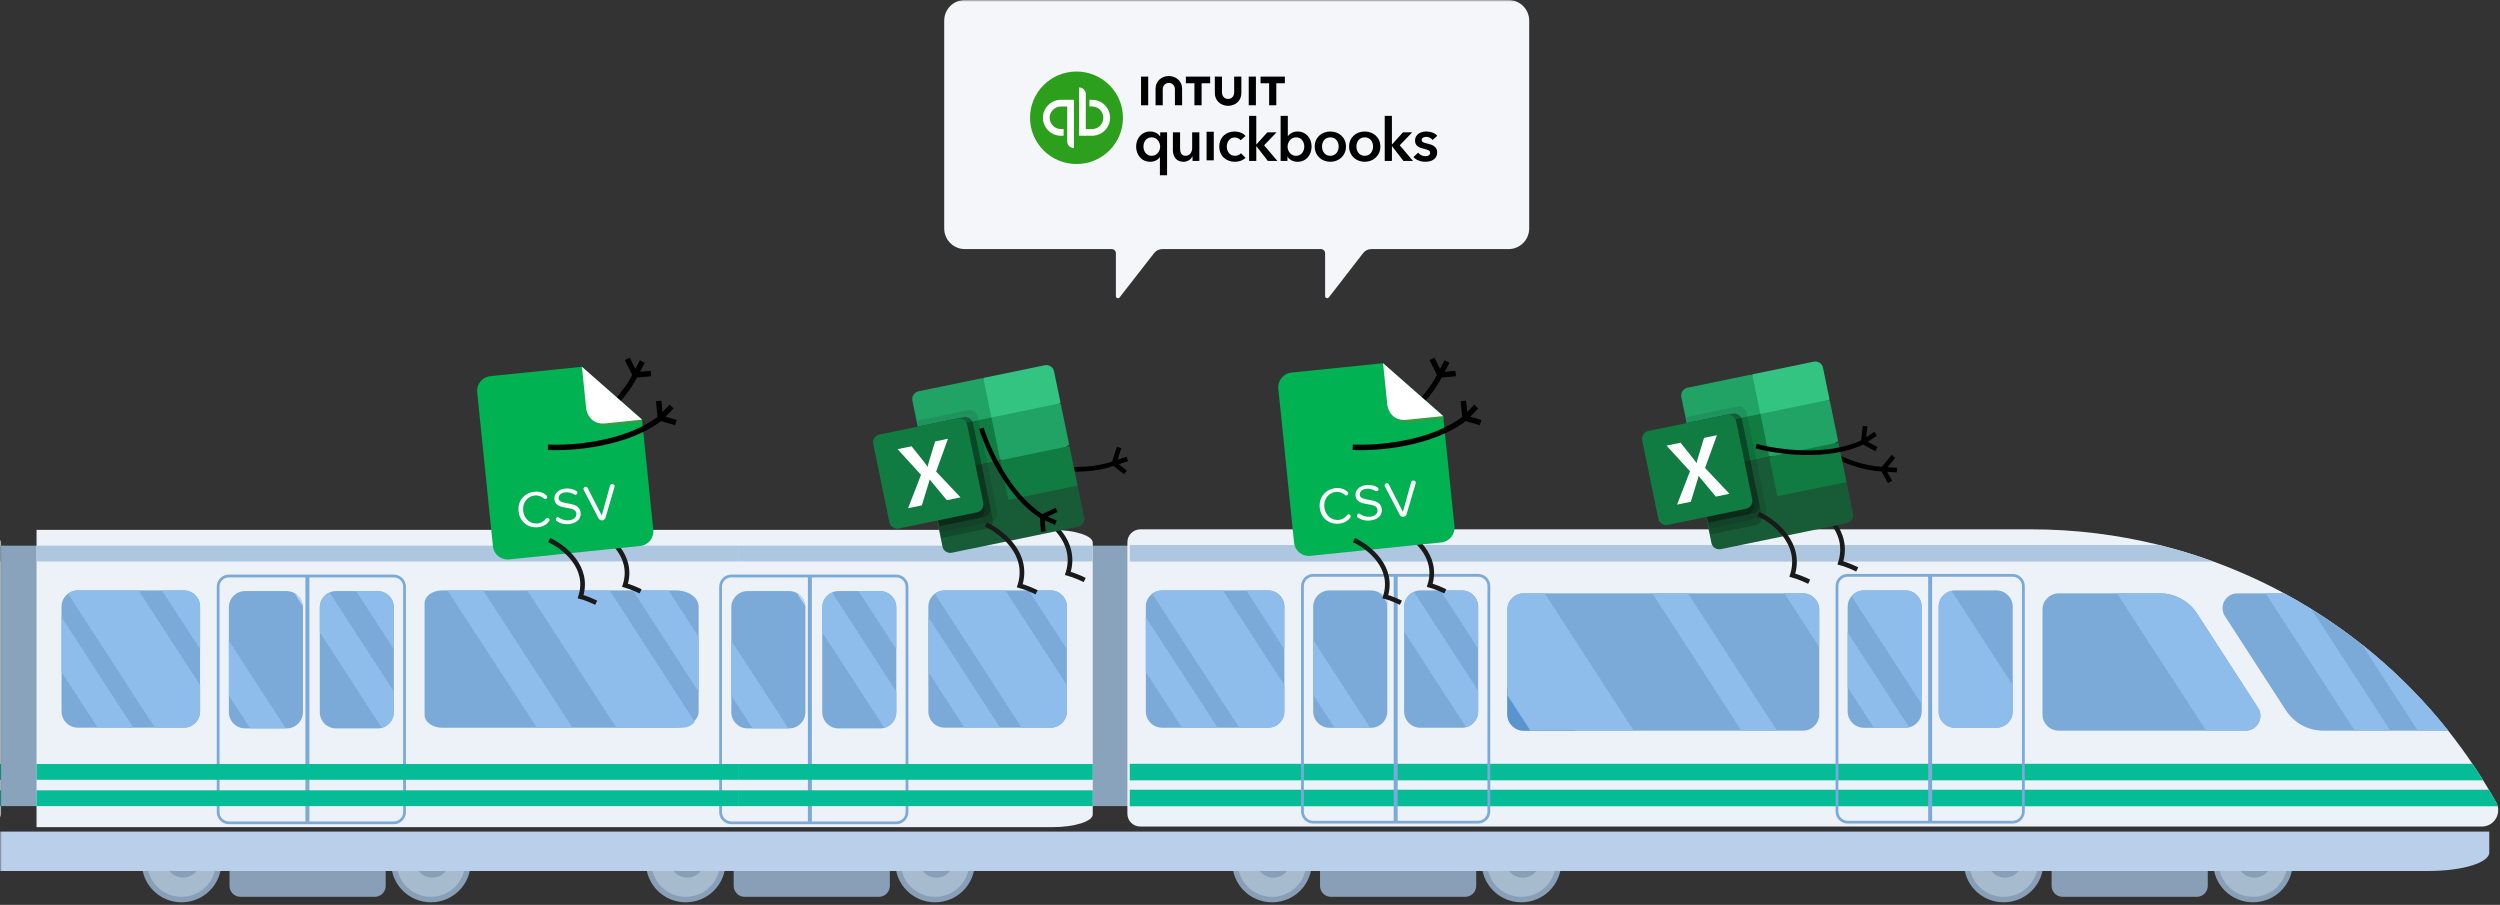 <svg width="699" height="253" viewBox="0 0 699 253" fill="none" xmlns="http://www.w3.org/2000/svg">
<rect x="0" y="0" width="699" height="253" fill="#333333" stroke="none"/>
<g clip-path="url(#clip0_154_3163)">
<mask id="mask0_154_3163" style="mask-type:luminance" maskUnits="userSpaceOnUse" x="0" y="0" width="699" height="253">
<path d="M699 0H0V253H699V0Z" fill="white"/>
</mask>
<g mask="url(#mask0_154_3163)">
<path d="M319.878 152.568H302.961V225.386H319.878V152.568Z" fill="#8AA3BD"/>
<path d="M14.632 152.568H-2.285V225.386H14.632V152.568Z" fill="#8AA3BD"/>
<path d="M315.22 151.598V227.528C315.22 229.492 316.822 231.092 318.788 231.092H693.933C697.005 231.092 699.07 228.188 698.36 225.415C698.261 225.052 698.112 224.673 697.914 224.326C697.253 223.138 696.576 221.95 695.882 220.795C695.37 219.92 694.841 219.045 694.296 218.187C693.321 216.619 692.314 215.068 691.29 213.55C689.142 210.365 686.863 207.279 684.5 204.275C671.88 188.383 656.22 175.378 638.644 165.889C632.301 162.457 625.693 159.503 618.887 157.011C613.932 155.195 608.86 153.661 603.706 152.373C592.127 149.502 580.117 148 567.877 148H318.804C316.822 148.033 315.22 149.617 315.22 151.598Z" fill="#EDF2F8"/>
<path d="M571.082 170.444V199.737C571.082 202.246 573.113 204.292 575.641 204.292H627.874C631.161 204.292 633.127 200.661 631.343 197.905L614.312 171.567C612.015 168.035 608.1 165.89 603.872 165.89H575.641C573.13 165.906 571.082 167.936 571.082 170.444Z" fill="#7BA9D8"/>
<path d="M622.092 172.276L639.139 198.615C641.435 202.147 645.35 204.292 649.579 204.292H684.5C677.364 195.315 669.27 187.261 660.416 180.247C655.906 176.683 651.215 173.382 646.341 170.362C643.831 168.794 641.254 167.326 638.644 165.906H625.577C622.29 165.906 620.308 169.537 622.092 172.276Z" fill="#7BA9D8"/>
<path d="M421.453 170.444V199.737C421.453 202.246 423.485 204.292 426.012 204.292H504.097C506.013 204.292 507.649 203.12 508.326 201.454C508.541 200.925 508.656 200.348 508.656 199.754V170.444C508.656 167.936 506.624 165.89 504.097 165.89H426.012C423.501 165.906 421.453 167.936 421.453 170.444Z" fill="#7BA9D8"/>
<path d="M320.374 169.619V198.929C320.374 200.975 321.728 202.708 323.595 203.269C324.008 203.401 324.454 203.467 324.916 203.467H354.568C355.509 203.467 356.401 203.17 357.128 202.675C358.334 201.85 359.11 200.48 359.11 198.912V169.619C359.11 167.111 357.079 165.081 354.568 165.081H324.916C323.892 165.081 322.934 165.428 322.174 166.005C321.084 166.83 320.374 168.151 320.374 169.619Z" fill="#7BA9D8"/>
<path d="M315.881 213.55V218.187H694.296C693.322 216.619 692.314 215.068 691.29 213.55H315.881Z" fill="#06BC97"/>
<path d="M315.881 220.795V225.432H698.36C698.261 225.069 698.112 224.69 697.914 224.343C697.253 223.155 696.576 221.967 695.882 220.811H315.881V220.795Z" fill="#06BC97"/>
<path d="M315.881 152.39V157.027H618.887C613.932 155.212 608.86 153.677 603.706 152.39H315.881Z" fill="#AEC7E0"/>
<path d="M516.619 161.252H562.739C564.177 161.252 565.349 162.424 565.349 163.86V226.885C565.349 228.32 564.177 229.492 562.739 229.492H516.619C515.181 229.492 514.009 228.32 514.009 226.885V163.86C514.009 162.424 515.181 161.252 516.619 161.252ZM516.619 160.477C514.752 160.477 513.232 161.995 513.232 163.86V226.885C513.232 228.749 514.752 230.268 516.619 230.268H562.739C564.606 230.268 566.126 228.749 566.126 226.885V163.86C566.126 161.995 564.606 160.477 562.739 160.477H516.619Z" fill="#7BA9D8"/>
<path d="M516.602 169.637V198.93C516.602 201.438 518.634 203.484 521.161 203.484H532.757C533.121 203.484 533.484 203.435 533.831 203.352C535.83 202.874 537.317 201.075 537.317 198.93V169.637C537.317 167.128 535.285 165.082 532.757 165.082H521.161C519.773 165.082 518.535 165.693 517.692 166.666C517.015 167.475 516.602 168.498 516.602 169.637Z" fill="#7BA9D8"/>
<path d="M542.041 169.636V198.929C542.041 201.437 544.073 203.483 546.6 203.483H558.197C560.708 203.483 562.756 201.454 562.756 198.929V169.636C562.756 167.127 560.724 165.081 558.197 165.081H546.584C546.254 165.081 545.923 165.114 545.626 165.18C543.578 165.626 542.041 167.457 542.041 169.636Z" fill="#7BA9D8"/>
<path d="M540.224 160.675H539.117V229.624H540.224V160.675Z" fill="#7BA9D8"/>
<path d="M367.168 161.252H413.288C414.726 161.252 415.898 162.424 415.898 163.86V226.885C415.898 228.32 414.726 229.492 413.288 229.492H367.168C365.73 229.492 364.558 228.32 364.558 226.885V163.86C364.558 162.424 365.73 161.252 367.168 161.252ZM367.168 160.477C365.301 160.477 363.781 161.995 363.781 163.86V226.885C363.781 228.749 365.301 230.268 367.168 230.268H413.288C415.155 230.268 416.675 228.749 416.675 226.885V163.86C416.675 161.995 415.155 160.477 413.288 160.477H367.168Z" fill="#7BA9D8"/>
<path d="M367.168 169.637V198.93C367.168 201.438 369.2 203.484 371.727 203.484H383.323C385.834 203.484 387.882 201.455 387.882 198.93V169.637C387.882 169.521 387.882 169.406 387.866 169.29C387.75 167.706 386.825 166.353 385.487 165.627C384.843 165.28 384.1 165.082 383.323 165.082H371.727C369.2 165.082 367.168 167.112 367.168 169.637Z" fill="#7BA9D8"/>
<path d="M392.591 169.636V198.929C392.591 201.437 394.622 203.483 397.15 203.483H408.746C409.159 203.483 409.556 203.434 409.935 203.335C411.868 202.807 413.305 201.041 413.305 198.945V169.636C413.305 167.127 411.273 165.081 408.746 165.081H397.15C396.506 165.081 395.894 165.213 395.333 165.461C393.714 166.154 392.591 167.771 392.591 169.636Z" fill="#7BA9D8"/>
<path d="M390.79 160.691H389.683V229.608H390.79V160.691Z" fill="#7BA9D8"/>
<path d="M421.453 192.459V199.737C421.453 202.245 423.485 204.291 426.012 204.291H440.318C439.822 200.43 438.864 194.489 438.005 193.729C436.37 192.277 433.132 191.485 432.075 191.32L431.067 190.165C431.018 189.901 430.968 189.604 430.902 189.257C432.455 189.043 432.438 186.237 431.794 183.448C432.835 182.441 432.603 180.808 430.489 180.214C428.094 179.537 424.129 180.362 424.493 183.184C424.625 184.273 425.451 186.815 426.425 187.986C426.475 188.349 426.508 188.696 426.524 189.01C426.541 189.34 426.557 189.653 426.557 189.934L425.831 191.105C424.856 191.287 422.956 191.832 421.453 192.459Z" fill="#5994CE"/>
<path d="M633.473 165.905L658.384 204.291H668.345L646.325 170.344C643.814 168.777 641.237 167.308 638.627 165.889H633.473V165.905Z" fill="#8EBCEB"/>
<path d="M660.398 180.23L676.009 204.275H684.499C677.363 195.314 669.269 187.261 660.398 180.23Z" fill="#8EBCEB"/>
<path d="M533.815 203.35L516.602 176.813V192.161L523.936 203.482H532.741C533.121 203.466 533.484 203.433 533.815 203.35Z" fill="#8EBCEB"/>
<path d="M498.91 165.905L508.64 180.906V170.443C508.64 167.935 506.608 165.889 504.081 165.889H498.91V165.905Z" fill="#8EBCEB"/>
<path d="M462.007 165.905L486.901 204.291H496.862L471.951 165.905H462.007Z" fill="#8EBCEB"/>
<path d="M322.174 166.004L346.49 203.482H354.568C357.079 203.482 359.111 201.452 359.111 198.944V191.584L341.931 165.096H324.916C323.892 165.08 322.951 165.426 322.174 166.004Z" fill="#8EBCEB"/>
<path d="M348.439 165.08L359.11 181.534V169.635C359.11 167.126 357.079 165.097 354.568 165.097H348.439V165.08Z" fill="#8EBCEB"/>
<path d="M320.374 172.556V187.903L330.483 203.466H340.444L320.374 172.556Z" fill="#8EBCEB"/>
<path d="M542.042 169.635V198.927C542.042 201.436 544.073 203.482 546.601 203.482H558.197C560.708 203.482 562.756 201.452 562.756 198.927V191.567L545.643 165.179C543.578 165.624 542.042 167.456 542.042 169.635Z" fill="#8EBCEB"/>
<path d="M517.692 166.681L537.3 196.914V169.635C537.3 167.126 535.268 165.08 532.741 165.08H521.145C519.774 165.08 518.535 165.691 517.692 166.681Z" fill="#8EBCEB"/>
<path d="M392.59 169.634V176.599L409.934 203.317C411.867 202.789 413.304 201.023 413.304 198.927V193.168L395.332 165.476C393.713 166.152 392.59 167.769 392.59 169.634Z" fill="#8EBCEB"/>
<path d="M385.854 165.624L388.233 169.288C388.101 167.703 387.176 166.35 385.854 165.624Z" fill="#B5D7FF"/>
<path d="M367.167 178.943V194.291L373.131 203.467H383.092L367.167 178.943Z" fill="#8EBCEB"/>
<path d="M421.453 170.443V194.356L427.895 204.275H456.787L431.876 165.889H426.012C423.501 165.905 421.453 167.935 421.453 170.443Z" fill="#8EBCEB"/>
<path d="M402.749 165.08L413.288 181.336V169.635C413.288 167.126 411.256 165.08 408.729 165.08H402.749Z" fill="#8EBCEB"/>
<path d="M591.912 165.905L616.822 204.291H627.874C631.161 204.291 633.127 200.66 631.359 197.904L614.312 171.566C612.015 168.034 608.1 165.889 603.872 165.889H591.912V165.905Z" fill="#8EBCEB"/>
<path d="M10.219 148.155H294.215C300.452 148.155 305.535 149.757 305.535 151.722V227.703C305.535 229.668 300.452 231.27 294.215 231.27H10.219V148.155Z" fill="#EDF2F8"/>
<path d="M259.564 169.611V198.92C259.564 200.966 260.919 202.699 262.785 203.26C263.198 203.392 263.644 203.458 264.107 203.458H293.758C294.7 203.458 295.592 203.161 296.319 202.666C297.525 201.841 298.301 200.471 298.301 198.903V169.611C298.301 167.102 296.269 165.072 293.758 165.072H264.107C263.083 165.072 262.125 165.419 261.365 165.996C260.275 166.822 259.564 168.142 259.564 169.611Z" fill="#7BA9D8"/>
<path d="M261.365 165.996L285.681 203.474H293.759C296.27 203.474 298.301 201.445 298.301 198.936V191.576L281.122 165.088H264.107C263.083 165.072 262.141 165.419 261.365 165.996Z" fill="#8EBCEB"/>
<path d="M287.63 165.072L298.301 181.526V169.627C298.301 167.119 296.27 165.089 293.759 165.089H287.63V165.072Z" fill="#8EBCEB"/>
<path d="M259.564 172.548V187.896L269.674 203.458H279.635L259.564 172.548Z" fill="#8EBCEB"/>
<path d="M17.207 169.611V198.92C17.207 200.966 18.561 202.699 20.428 203.26C20.841 203.392 21.287 203.458 21.75 203.458H51.401C52.343 203.458 53.235 203.161 53.962 202.666C55.167 201.841 55.944 200.471 55.944 198.903V169.611C55.944 167.102 53.912 165.072 51.401 165.072H21.75C20.726 165.072 19.767 165.419 19.008 165.996C17.917 166.822 17.207 168.142 17.207 169.611Z" fill="#7BA9D8"/>
<path d="M19.008 165.996L43.324 203.474H51.401C53.912 203.474 55.944 201.445 55.944 198.936V191.576L38.764 165.088H21.75C20.726 165.072 19.784 165.419 19.008 165.996Z" fill="#8EBCEB"/>
<path d="M45.273 165.072L55.944 181.526V169.627C55.944 167.119 53.912 165.089 51.401 165.089H45.273V165.072Z" fill="#8EBCEB"/>
<path d="M17.207 172.548V187.896L27.317 203.458H37.278L17.207 172.548Z" fill="#8EBCEB"/>
<path d="M226.995 160.873H225.888V229.789H226.995V160.873Z" fill="#7BA9D8"/>
<path d="M204.476 161.434H250.597C252.034 161.434 253.207 162.606 253.207 164.041V227.066C253.207 228.502 252.034 229.674 250.597 229.674H204.476C203.039 229.674 201.866 228.502 201.866 227.066V164.041C201.866 162.606 203.039 161.434 204.476 161.434ZM204.476 160.658C202.609 160.658 201.09 162.176 201.09 164.041V227.066C201.09 228.931 202.609 230.449 204.476 230.449H250.597C252.463 230.449 253.983 228.931 253.983 227.066V164.041C253.983 162.176 252.463 160.658 250.597 160.658H204.476Z" fill="#7BA9D8"/>
<path d="M204.476 169.818V199.11C204.476 201.619 206.508 203.665 209.035 203.665H220.631C223.142 203.665 225.191 201.635 225.191 199.11V169.818C225.191 169.702 225.191 169.586 225.174 169.471C225.058 167.887 224.133 166.533 222.795 165.807C222.151 165.461 221.408 165.263 220.631 165.263H209.035C206.508 165.263 204.476 167.293 204.476 169.818Z" fill="#7BA9D8"/>
<path d="M229.899 169.818V199.11C229.899 201.619 231.931 203.665 234.458 203.665H246.054C246.467 203.665 246.864 203.616 247.244 203.517C249.176 202.988 250.613 201.223 250.613 199.127V169.818C250.613 167.309 248.582 165.263 246.054 165.263H234.458C233.814 165.263 233.202 165.395 232.641 165.642C231.022 166.335 229.899 167.953 229.899 169.818Z" fill="#7BA9D8"/>
<path d="M229.899 169.818V176.782L247.244 203.501C249.176 202.972 250.613 201.207 250.613 199.111V193.351L232.641 165.659C231.022 166.336 229.899 167.953 229.899 169.818Z" fill="#8EBCEB"/>
<path d="M222.796 165.808L225.174 169.471C225.042 167.887 224.117 166.534 222.796 165.808Z" fill="#B5D7FF"/>
<path d="M204.476 179.125V194.473L210.439 203.648H220.4L204.476 179.125Z" fill="#8EBCEB"/>
<path d="M240.058 165.263L250.597 181.518V169.818C250.597 167.309 248.565 165.263 246.037 165.263H240.058Z" fill="#8EBCEB"/>
<path d="M86.508 160.873H85.401V229.789H86.508V160.873Z" fill="#7BA9D8"/>
<path d="M63.99 161.434H110.111C111.548 161.434 112.72 162.606 112.72 164.041V227.066C112.72 228.502 111.548 229.674 110.111 229.674H63.99C62.553 229.674 61.38 228.502 61.38 227.066V164.041C61.38 162.606 62.553 161.434 63.99 161.434ZM63.99 160.658C62.123 160.658 60.603 162.176 60.603 164.041V227.066C60.603 228.931 62.123 230.449 63.99 230.449H110.111C111.977 230.449 113.497 228.931 113.497 227.066V164.041C113.497 162.176 111.977 160.658 110.111 160.658H63.99Z" fill="#7BA9D8"/>
<path d="M63.989 169.818V199.11C63.989 201.619 66.021 203.665 68.549 203.665H80.145C82.656 203.665 84.704 201.635 84.704 199.11V169.818C84.704 169.702 84.704 169.586 84.688 169.471C84.572 167.887 83.647 166.533 82.309 165.807C81.665 165.461 80.921 165.263 80.145 165.263H68.549C66.021 165.263 63.989 167.293 63.989 169.818Z" fill="#7BA9D8"/>
<path d="M89.412 169.818V199.11C89.412 201.619 91.444 203.665 93.971 203.665H105.568C105.981 203.665 106.377 203.616 106.757 203.517C108.69 202.988 110.127 201.223 110.127 199.127V169.818C110.127 167.309 108.095 165.263 105.568 165.263H93.971C93.327 165.263 92.716 165.395 92.154 165.642C90.535 166.335 89.412 167.953 89.412 169.818Z" fill="#7BA9D8"/>
<path d="M89.412 169.818V176.782L106.757 203.501C108.69 202.972 110.127 201.207 110.127 199.111V193.351L92.154 165.659C90.535 166.336 89.412 167.953 89.412 169.818Z" fill="#8EBCEB"/>
<path d="M82.31 165.808L84.688 169.471C84.556 167.887 83.631 166.534 82.31 165.808Z" fill="#B5D7FF"/>
<path d="M63.989 179.125V194.473L69.953 203.648H79.914L63.989 179.125Z" fill="#8EBCEB"/>
<path d="M99.571 165.263L110.11 181.518V169.818C110.11 167.309 108.079 165.263 105.551 165.263H99.571Z" fill="#8EBCEB"/>
<path d="M305.534 213.617H206.605V218.03H305.534V213.617Z" fill="#06BC97"/>
<path d="M305.534 220.973H206.605V225.386H305.534V220.973Z" fill="#06BC97"/>
<path d="M305.534 152.567H206.605V156.981H305.534V152.567Z" fill="#AEC7E0"/>
<path d="M195.342 169.618V198.928C195.342 200.033 194.796 201.057 193.888 201.832C193.673 202.014 193.442 202.195 193.178 202.36C192.071 203.053 190.634 203.466 189.064 203.466H123.633C123.402 203.466 123.17 203.449 122.939 203.433C120.56 203.185 118.71 201.7 118.71 199.901V168.645C118.71 166.681 120.924 165.08 123.633 165.08H189.064C192.533 165.08 195.342 167.11 195.342 169.618Z" fill="#7BA9D8"/>
<path d="M176.956 165.08L195.342 193.432V178.084L186.917 165.08H176.956Z" fill="#8EBCEB"/>
<path d="M147.42 165.08L172.33 203.466H190.799C192.203 203.466 193.458 202.839 194.284 201.832L170.447 165.08H147.42Z" fill="#8EBCEB"/>
<path d="M160.075 203.466H150.114L125.104 165.08H135.081L160.075 203.466Z" fill="#8EBCEB"/>
<path d="M10.22 213.617H206.606V218.03H10.22V213.617Z" fill="#06BC97"/>
<path d="M10.22 220.973H206.606V225.386H10.22V220.973Z" fill="#06BC97"/>
<path d="M10.22 152.567H206.606V156.981H10.22V152.567Z" fill="#AEC7E0"/>
<path d="M-295.026 148.154H-11.03C-4.794 148.154 0.29 149.756 0.29 151.721V227.702C0.29 229.667 -4.794 231.269 -11.03 231.269H-295.026V148.154Z" fill="#EDF2F8"/>
<path d="M0.289 213.617H-98.64V218.03H0.289V213.617Z" fill="#06BC97"/>
<path d="M0.289 220.972H-98.64V225.385H0.289V220.972Z" fill="#06BC97"/>
<path d="M0.289 152.567H-98.64V156.981H0.289V152.567Z" fill="#AEC7E0"/>
<path d="M640.277 241.239C640.277 246.916 635.646 251.518 629.935 251.518C624.223 251.518 619.592 246.916 619.592 241.239C619.592 235.563 624.223 235.43 629.935 235.43C635.646 235.43 640.277 235.563 640.277 241.239Z" fill="#A7BBCE" stroke="#889FB7" stroke-width="1.532"/>
<path d="M630.318 245.388C632.857 245.388 634.915 243.502 634.915 241.175C634.915 238.848 632.857 236.961 630.318 236.961C627.78 236.961 625.722 238.848 625.722 241.175C625.722 243.502 627.78 245.388 630.318 245.388Z" fill="#88A0B7"/>
<path d="M570.562 241.24C570.562 246.917 565.932 251.519 560.22 251.519C554.508 251.519 549.877 246.917 549.877 241.24C549.877 235.564 554.508 235.431 560.22 235.431C565.932 235.431 570.562 235.564 570.562 241.24Z" fill="#A7BBCE" stroke="#889FB7" stroke-width="1.532"/>
<path d="M617.294 247.687C617.294 249.38 615.922 250.752 614.23 250.752H576.691C574.999 250.752 573.627 249.38 573.627 247.687V238.494C573.627 236.802 574.999 235.43 576.691 235.43H614.23C615.922 235.43 617.294 236.802 617.294 238.494V247.687Z" fill="#889FB7"/>
<path d="M560.602 245.388C563.141 245.388 565.199 243.502 565.199 241.175C565.199 238.848 563.141 236.961 560.602 236.961C558.064 236.961 556.006 238.848 556.006 241.175C556.006 243.502 558.064 245.388 560.602 245.388Z" fill="#88A0B7"/>
<path d="M435.73 241.239C435.73 246.916 431.099 251.518 425.387 251.518C419.675 251.518 415.045 246.916 415.045 241.239C415.045 235.563 419.675 235.43 425.387 235.43C431.099 235.43 435.73 235.563 435.73 241.239Z" fill="#A7BBCE" stroke="#889FB7" stroke-width="1.532"/>
<path d="M425.77 245.388C428.309 245.388 430.367 243.502 430.367 241.175C430.367 238.848 428.309 236.961 425.77 236.961C423.232 236.961 421.174 238.848 421.174 241.175C421.174 243.502 423.232 245.388 425.77 245.388Z" fill="#88A0B7"/>
<path d="M366.015 241.24C366.015 246.917 361.384 251.519 355.672 251.519C349.96 251.519 345.33 246.917 345.33 241.24C345.33 235.564 349.96 235.431 355.672 235.431C361.384 235.431 366.015 235.564 366.015 241.24Z" fill="#A7BBCE" stroke="#889FB7" stroke-width="1.532"/>
<path d="M412.746 247.687C412.746 249.38 411.374 250.752 409.682 250.752H372.143C370.451 250.752 369.079 249.38 369.079 247.687V238.494C369.079 236.802 370.451 235.43 372.143 235.43H409.682C411.374 235.43 412.746 236.802 412.746 238.494V247.687Z" fill="#889FB7"/>
<path d="M356.056 245.388C358.594 245.388 360.652 243.502 360.652 241.175C360.652 238.848 358.594 236.961 356.056 236.961C353.517 236.961 351.459 238.848 351.459 241.175C351.459 243.502 353.517 245.388 356.056 245.388Z" fill="#88A0B7"/>
<path d="M271.785 241.239C271.785 246.916 267.154 251.518 261.442 251.518C255.731 251.518 251.1 246.916 251.1 241.239C251.1 235.563 255.731 235.43 261.442 235.43C267.154 235.43 271.785 235.563 271.785 241.239Z" fill="#A7BBCE" stroke="#889FB7" stroke-width="1.532"/>
<path d="M261.825 245.388C264.364 245.388 266.422 243.502 266.422 241.175C266.422 238.848 264.364 236.961 261.825 236.961C259.286 236.961 257.229 238.848 257.229 241.175C257.229 243.502 259.286 245.388 261.825 245.388Z" fill="#88A0B7"/>
<path d="M202.07 241.24C202.07 246.917 197.439 251.519 191.728 251.519C186.016 251.519 181.385 246.917 181.385 241.24C181.385 235.564 186.016 235.431 191.728 235.431C197.439 235.431 202.07 235.564 202.07 241.24Z" fill="#A7BBCE" stroke="#889FB7" stroke-width="1.532"/>
<path d="M248.802 247.687C248.802 249.38 247.43 250.752 245.737 250.752H208.198C206.506 250.752 205.134 249.38 205.134 247.687V238.494C205.134 236.802 206.506 235.43 208.198 235.43H245.737C247.43 235.43 248.802 236.802 248.802 238.494V247.687Z" fill="#889FB7"/>
<path d="M192.111 245.388C194.65 245.388 196.708 243.502 196.708 241.175C196.708 238.848 194.65 236.961 192.111 236.961C189.573 236.961 187.515 238.848 187.515 241.175C187.515 243.502 189.573 245.388 192.111 245.388Z" fill="#88A0B7"/>
<path d="M130.823 241.239C130.823 246.916 126.192 251.518 120.48 251.518C114.769 251.518 110.138 246.916 110.138 241.239C110.138 235.563 114.769 235.43 120.48 235.43C126.192 235.43 130.823 235.563 130.823 241.239Z" fill="#A7BBCE" stroke="#889FB7" stroke-width="1.532"/>
<path d="M120.864 245.388C123.403 245.388 125.461 243.502 125.461 241.175C125.461 238.848 123.403 236.961 120.864 236.961C118.326 236.961 116.268 238.848 116.268 241.175C116.268 243.502 118.326 245.388 120.864 245.388Z" fill="#88A0B7"/>
<path d="M61.108 241.24C61.108 246.917 56.478 251.519 50.766 251.519C45.054 251.519 40.424 246.917 40.424 241.24C40.424 235.564 45.054 235.431 50.766 235.431C56.478 235.431 61.108 235.564 61.108 241.24Z" fill="#A7BBCE" stroke="#889FB7" stroke-width="1.532"/>
<path d="M107.84 247.687C107.84 249.38 106.468 250.752 104.776 250.752H67.237C65.545 250.752 64.173 249.38 64.173 247.687V238.494C64.173 236.802 65.545 235.43 67.237 235.43H104.776C106.468 235.43 107.84 236.802 107.84 238.494V247.687Z" fill="#889FB7"/>
<path d="M51.149 245.388C53.688 245.388 55.746 243.502 55.746 241.175C55.746 238.848 53.688 236.961 51.149 236.961C48.611 236.961 46.553 238.848 46.553 241.175C46.553 243.502 48.611 245.388 51.149 245.388Z" fill="#88A0B7"/>
<path d="M-911.094 243.523H679.094C688.443 243.523 696 241.218 696 238.365V232.523H-928V238.365C-928 241.218 -920.443 243.523 -911.094 243.523Z" fill="#B9CFEA"/>
<path d="M427.563 5.779C427.563 2.587 424.976 0 421.784 0H269.779C266.587 0 264 2.587 264 5.779V63.867C264 67.058 266.587 69.645 269.779 69.645H310.847C311.485 69.645 312.003 70.163 312.003 70.801V82.809C312.003 83.359 312.699 83.598 313.037 83.164L322.693 70.76C323.24 70.057 324.08 69.645 324.971 69.645C343.598 69.645 364.293 69.645 369.343 69.645C369.984 69.645 370.5 70.165 370.5 70.805V82.796C370.5 83.349 371.2 83.588 371.539 83.151L381.132 70.766C381.68 70.059 382.51 69.645 383.404 69.645C388.985 69.645 409.869 69.645 421.796 69.645C424.987 69.645 427.563 67.058 427.563 63.867V5.779Z" fill="#F4F6F9"/>
<path d="M289.066 143.217C293.427 145.195 301.433 151.384 298.575 160.323C300.299 160.785 302.43 161.741 303.28 162.162" stroke="#1A1A1A" stroke-width="1.305"/>
<path d="M281.552 127.661C287.213 129.856 301.124 133.306 311.487 129.546M311.487 129.546L312.888 125.131M311.487 129.546L315.206 128.323M311.487 129.546L314.675 132.103" stroke="black" stroke-width="1.305"/>
<path d="M274.462 105.765L256.857 109.396C255.65 109.645 254.857 110.823 255.1 112.004L256.989 121.162L279.128 128.389L289.874 130.439L298.934 124.305L296.601 112.993L274.462 105.765Z" fill="#21A366"/>
<path fill-rule="evenodd" clip-rule="evenodd" d="M256.938 120.904L277.203 116.725L279.673 128.701L259.406 132.88L256.938 120.904Z" fill="#107C41"/>
<path d="M292.12 102.125L274.924 105.671L277.203 116.725L296.549 112.736L294.703 103.787C294.465 102.632 293.299 101.882 292.12 102.125Z" fill="#33C481"/>
<path d="M279.212 128.796L259.406 132.88L263.531 152.884C263.769 154.038 264.959 154.784 266.166 154.535L301.377 147.274C302.584 147.026 303.381 145.87 303.143 144.715L301.298 135.766L279.212 128.796Z" fill="#185C37"/>
<path fill-rule="evenodd" clip-rule="evenodd" d="M279.673 128.7L299.018 124.711L301.298 135.766L281.952 139.755L279.673 128.7Z" fill="#107C41"/>
<path d="M270.718 114.671L256.496 117.604L262.925 148.781L277.147 145.848C278.345 145.598 279.127 144.409 278.883 143.209L273.356 116.408C273.106 115.21 271.917 114.427 270.718 114.671Z" fill="black" fill-opacity="0.094"/>
<path d="M269.415 116.65L256.834 119.244L263.263 150.422L275.844 147.827C277.042 147.577 277.824 146.388 277.58 145.188L272.054 118.387C271.803 117.189 270.614 116.406 269.415 116.65Z" fill="black" fill-opacity="0.2"/>
<path d="M269.415 116.65L256.834 119.244L262.587 147.14L275.167 144.545C276.365 144.295 277.147 143.106 276.904 141.907L272.054 118.387C271.803 117.189 270.614 116.406 269.415 116.65Z" fill="black" fill-opacity="0.2"/>
<path d="M267.774 116.988L256.834 119.244L262.587 147.14L273.526 144.884C274.724 144.633 275.507 143.444 275.263 142.245L270.413 118.725C270.162 117.527 268.973 116.744 267.774 116.988Z" fill="black" fill-opacity="0.2"/>
<path d="M245.895 121.5L267.774 116.988C268.974 116.741 270.165 117.525 270.413 118.725L274.924 140.604C275.172 141.804 274.388 142.996 273.188 143.243L251.309 147.755C250.109 148.002 248.917 147.218 248.67 146.018L244.158 124.139C243.911 122.939 244.695 121.747 245.895 121.5Z" fill="#107C41"/>
<path d="M253.904 142.088L257.517 132.765L250.966 125.587L254.88 124.78L258.613 129.461C258.959 129.907 259.203 130.243 259.345 130.468L259.38 130.461C259.473 130.028 259.577 129.605 259.691 129.192L261.46 123.423L265.053 122.682L261.741 131.847L268.562 139.065L264.74 139.853L260.489 134.741C260.294 134.527 260.119 134.295 259.965 134.05L259.919 134.06C259.883 134.339 259.816 134.613 259.717 134.876L257.749 141.295L253.904 142.088Z" fill="white"/>
<path d="M275.629 146.659C279.99 148.637 287.996 154.827 285.138 163.765C286.862 164.227 288.993 165.184 289.843 165.604" stroke="#1A1A1A" stroke-width="1.305"/>
<path d="M274.413 119.748C276.178 125.557 282.046 138.634 291.399 144.469M291.399 144.469L295.416 142.538M291.399 144.469L295.203 146.165M291.399 144.469L291.693 148.637" stroke="black" stroke-width="1.305"/>
<path d="M505.066 140.268C509.427 142.245 517.433 148.435 514.575 157.373C516.299 157.836 518.43 158.792 519.28 159.213" stroke="#1A1A1A" stroke-width="1.305"/>
<path d="M499.405 118.232C503.833 122.386 515.443 130.79 526.46 131.181M526.46 131.181L529.411 127.611M526.46 131.181L530.366 131.439M526.46 131.181L528.459 134.745" stroke="black" stroke-width="1.305"/>
<path d="M489.462 104.766L471.857 108.397C470.65 108.646 469.857 109.823 470.1 111.005L471.989 120.163L494.128 127.39L504.874 129.44L513.934 123.306L511.601 111.994L489.462 104.766Z" fill="#21A366"/>
<path fill-rule="evenodd" clip-rule="evenodd" d="M471.938 119.905L492.203 115.726L494.673 127.702L474.406 131.881L471.938 119.905Z" fill="#107C41"/>
<path d="M507.12 101.126L489.924 104.672L492.203 115.726L511.549 111.737L509.703 102.788C509.465 101.633 508.299 100.883 507.12 101.126Z" fill="#33C481"/>
<path d="M494.212 127.797L474.406 131.881L478.531 151.885C478.769 153.039 479.959 153.785 481.166 153.536L516.377 146.275C517.584 146.027 518.381 144.871 518.143 143.716L516.298 134.767L494.212 127.797Z" fill="#185C37"/>
<path fill-rule="evenodd" clip-rule="evenodd" d="M494.673 127.701L514.018 123.712L516.298 134.767L496.952 138.756L494.673 127.701Z" fill="#107C41"/>
<path d="M485.718 113.672L471.496 116.604L477.925 147.782L492.147 144.849C493.345 144.599 494.127 143.41 493.883 142.21L488.356 115.409C488.106 114.211 486.917 113.428 485.718 113.672Z" fill="black" fill-opacity="0.094"/>
<path d="M484.415 115.651L471.834 118.245L478.263 149.422L490.844 146.828C492.042 146.578 492.824 145.389 492.58 144.189L487.054 117.388C486.803 116.19 485.614 115.407 484.415 115.651Z" fill="black" fill-opacity="0.2"/>
<path d="M484.415 115.651L471.834 118.245L477.587 146.141L490.167 143.546C491.365 143.296 492.147 142.107 491.904 140.908L487.054 117.388C486.803 116.19 485.614 115.407 484.415 115.651Z" fill="black" fill-opacity="0.2"/>
<path d="M482.774 115.989L471.834 118.245L477.587 146.141L488.526 143.885C489.724 143.634 490.507 142.445 490.263 141.246L485.413 117.726C485.162 116.528 483.973 115.745 482.774 115.989Z" fill="black" fill-opacity="0.2"/>
<path d="M460.895 120.501L482.774 115.989C483.974 115.742 485.165 116.526 485.413 117.726L489.924 139.605C490.172 140.805 489.388 141.997 488.188 142.244L466.309 146.756C465.109 147.003 463.917 146.219 463.67 145.019L459.158 123.14C458.911 121.94 459.695 120.748 460.895 120.501Z" fill="#107C41"/>
<path d="M468.904 141.089L472.517 131.766L465.966 124.588L469.88 123.781L473.613 128.462C473.959 128.908 474.203 129.244 474.345 129.469L474.38 129.462C474.473 129.029 474.577 128.606 474.691 128.193L476.46 122.424L480.053 121.683L476.741 130.848L483.562 138.066L479.74 138.854L475.489 133.742C475.294 133.528 475.119 133.296 474.965 133.051L474.919 133.061C474.883 133.34 474.816 133.613 474.717 133.877L472.749 140.296L468.904 141.089Z" fill="white"/>
<path d="M491.629 143.71C495.99 145.688 503.996 151.878 501.138 160.816C502.862 161.278 504.993 162.235 505.843 162.655" stroke="#1A1A1A" stroke-width="1.305"/>
<path d="M491 124.741C496.853 126.351 511.043 128.374 520.972 123.584M520.972 123.584L521.484 119.156M520.972 123.584L524.437 121.274M520.972 123.584L524.652 125.562" stroke="black" stroke-width="1.305"/>
<path d="M377.828 125.793C383.891 123.265 397.335 115.535 402.607 104.835M402.607 104.835L400.393 100.339M402.607 104.835L404.595 101.094M402.607 104.835L407.012 104.443" stroke="black" stroke-width="1.527"/>
<path d="M390.972 147.828C395.002 149.656 402.403 155.378 399.761 163.64C401.355 164.068 403.325 164.952 404.111 165.34" stroke="#1A1A1A" stroke-width="1.305"/>
<path d="M361.083 104.171C358.842 104.4 357.188 106.43 357.418 108.672L361.827 151.749C362.056 153.991 364.086 155.644 366.328 155.415L403 151.661C405.241 151.432 406.895 149.402 406.665 147.16L403.502 116.254L386.625 101.557L361.083 104.171Z" fill="#00B251"/>
<path d="M376.794 137.516C376.882 137.587 376.979 137.739 376.995 137.899C377.028 138.22 376.812 138.485 376.492 138.517C376.332 138.534 376.172 138.55 376.075 138.398C375.449 137.815 374.439 137.433 373.559 137.523C371.477 137.736 370.039 139.501 370.277 141.823C370.506 144.065 372.28 145.583 374.362 145.37C375.242 145.28 376.082 144.789 376.649 144.003C376.721 143.915 376.873 143.818 377.033 143.802C377.353 143.769 377.618 143.985 377.651 144.305C377.667 144.465 377.603 144.633 377.532 144.722C376.893 145.596 375.909 146.263 374.468 146.411C371.666 146.697 369.299 144.917 368.996 141.954C368.693 138.992 370.65 136.769 373.452 136.482C374.893 136.335 375.992 136.789 376.794 137.516ZM383.116 145.526C381.674 145.673 380.504 145.307 379.63 144.669C379.461 144.605 379.445 144.445 379.429 144.285C379.396 143.965 379.523 143.628 379.924 143.587C380.004 143.579 380.172 143.642 380.26 143.714C380.958 144.209 381.968 144.591 383.089 144.476C384.771 144.304 385.233 143.286 385.159 142.566C384.905 140.083 379.359 142.026 379.007 138.584C378.851 137.062 380.098 135.802 382.019 135.605C383.22 135.482 384.382 135.768 385.249 136.327C385.337 136.398 385.433 136.55 385.45 136.711C385.482 137.031 385.267 137.296 384.947 137.328C384.866 137.337 384.706 137.353 384.618 137.281C383.84 136.794 382.927 136.564 382.046 136.654C380.845 136.777 380.11 137.5 380.2 138.381C380.421 140.542 385.983 138.76 386.352 142.363C386.491 143.724 385.678 145.263 383.116 145.526ZM395.809 135.165L393.291 143.756C393.171 144.173 392.876 144.446 392.475 144.487L392.395 144.495C391.995 144.536 391.57 144.337 391.369 143.953L387.242 136.042C387.154 135.97 387.146 135.89 387.137 135.81C387.105 135.489 387.312 135.145 387.712 135.104C387.953 135.079 388.209 135.214 388.314 135.447L392.256 143.134L394.559 134.807C394.615 134.559 394.838 134.374 395.079 134.35C395.479 134.309 395.832 134.596 395.865 134.916C395.873 134.996 395.801 135.085 395.809 135.165Z" fill="white"/>
<path d="M403.51 116.334L403.592 117.135L393.343 118.184C393.343 118.184 388.193 117.659 387.902 113.239C387.902 113.239 388.537 117.866 393.181 117.391L403.51 116.334Z" fill="#349C42"/>
<path d="M386.706 101.55L387.902 113.24C388.033 114.521 389.258 117.794 393.261 117.384L403.51 116.335L386.706 101.55Z" fill="white"/>
<path d="M378.551 151.01C382.582 152.838 389.983 158.56 387.341 166.822C388.935 167.249 390.905 168.133 391.691 168.522" stroke="#1A1A1A" stroke-width="1.305"/>
<path d="M378.22 125.048C384.78 125.4 400.247 124.265 409.638 116.911M409.638 116.911L409.158 112.112M409.638 116.911L412.768 113.669M409.638 116.911L413.984 118.152" stroke="black" stroke-width="1.527"/>
<path d="M152.828 125.793C158.891 123.265 172.335 115.535 177.607 104.835M177.607 104.835L175.393 100.339M177.607 104.835L179.595 101.094M177.607 104.835L182.012 104.443" stroke="black" stroke-width="1.527"/>
<path d="M165.972 147.828C170.002 149.656 177.403 155.378 174.761 163.64C176.355 164.068 178.325 164.952 179.111 165.34" stroke="#1A1A1A" stroke-width="1.305"/>
<path d="M137.083 105.171C134.842 105.4 133.188 107.43 133.418 109.672L137.827 152.749C138.056 154.991 140.086 156.644 142.328 156.415L179 152.661C181.241 152.432 182.895 150.402 182.665 148.16L179.502 117.254L162.625 102.557L137.083 105.171Z" fill="#00B251"/>
<path d="M152.794 138.516C152.882 138.587 152.979 138.739 152.995 138.899C153.028 139.22 152.812 139.485 152.492 139.517C152.332 139.534 152.172 139.55 152.075 139.398C151.449 138.815 150.439 138.433 149.559 138.523C147.477 138.736 146.039 140.501 146.277 142.823C146.506 145.065 148.28 146.583 150.362 146.37C151.242 146.28 152.082 145.789 152.649 145.003C152.721 144.915 152.873 144.818 153.033 144.802C153.353 144.769 153.618 144.985 153.651 145.305C153.667 145.465 153.603 145.633 153.532 145.722C152.893 146.596 151.909 147.263 150.468 147.411C147.666 147.697 145.299 145.917 144.996 142.954C144.693 139.992 146.65 137.769 149.452 137.482C150.893 137.335 151.992 137.789 152.794 138.516ZM159.116 146.526C157.674 146.673 156.504 146.307 155.63 145.669C155.461 145.605 155.445 145.445 155.429 145.285C155.396 144.965 155.523 144.628 155.924 144.587C156.004 144.579 156.172 144.642 156.26 144.714C156.958 145.209 157.968 145.591 159.089 145.476C160.771 145.304 161.233 144.286 161.159 143.566C160.905 141.083 155.359 143.026 155.007 139.584C154.851 138.062 156.098 136.802 158.019 136.605C159.22 136.482 160.382 136.768 161.249 137.327C161.337 137.398 161.433 137.55 161.45 137.711C161.482 138.031 161.267 138.296 160.947 138.328C160.866 138.337 160.706 138.353 160.618 138.281C159.84 137.794 158.927 137.564 158.046 137.654C156.845 137.777 156.11 138.5 156.2 139.381C156.421 141.542 161.983 139.76 162.352 143.363C162.491 144.724 161.678 146.263 159.116 146.526ZM171.809 136.165L169.291 144.756C169.171 145.173 168.876 145.446 168.475 145.487L168.395 145.495C167.995 145.536 167.57 145.337 167.369 144.953L163.242 137.042C163.154 136.97 163.146 136.89 163.137 136.81C163.105 136.489 163.312 136.145 163.712 136.104C163.953 136.079 164.209 136.214 164.314 136.447L168.256 144.134L170.559 135.807C170.615 135.559 170.838 135.374 171.079 135.35C171.479 135.309 171.832 135.596 171.865 135.916C171.873 135.996 171.801 136.085 171.809 136.165Z" fill="white"/>
<path d="M179.51 117.334L179.592 118.135L169.343 119.184C169.343 119.184 164.193 118.659 163.902 114.239C163.902 114.239 164.537 118.866 169.181 118.391L179.51 117.334Z" fill="#349C42"/>
<path d="M162.706 102.55L163.902 114.24C164.033 115.521 165.258 118.794 169.261 118.384L179.51 117.335L162.706 102.55Z" fill="white"/>
<path d="M153.551 151.01C157.582 152.838 164.983 158.56 162.341 166.822C163.935 167.249 165.905 168.133 166.691 168.522" stroke="#1A1A1A" stroke-width="1.305"/>
<path d="M153.22 125.048C159.78 125.4 175.247 124.265 184.638 116.911M184.638 116.911L184.158 112.112M184.638 116.911L187.768 113.669M184.638 116.911L188.984 118.152" stroke="black" stroke-width="1.527"/>
</g>
<g clip-path="url(#clip1_154_3163)">
<path d="M300.991 45.862C308.165 45.862 313.981 40.073 313.981 32.931C313.981 25.79 308.165 20 300.991 20C293.816 20 288 25.79 288 32.931C288 40.073 293.816 45.862 300.991 45.862Z" fill="#2CA01C"/>
<path d="M296.659 27.901C293.868 27.901 291.607 30.155 291.607 32.931C291.607 35.706 293.868 37.959 296.659 37.959H297.381V36.091H296.659C295.817 36.091 295.01 35.758 294.414 35.165C293.819 34.572 293.484 33.769 293.484 32.931C293.484 31.186 294.907 29.769 296.659 29.769H298.394V39.54C298.394 40.035 298.592 40.51 298.944 40.86C299.296 41.21 299.773 41.407 300.27 41.407V27.902H296.659L296.659 27.901ZM305.325 37.959C308.117 37.959 310.377 35.706 310.377 32.93C310.377 30.155 308.117 27.902 305.325 27.902H304.604V29.77H305.326C307.078 29.77 308.501 31.186 308.501 32.931C308.501 34.675 307.078 36.092 305.326 36.092H303.591V26.321C303.59 25.826 303.393 25.351 303.041 25.001C302.689 24.651 302.212 24.454 301.714 24.454V37.959H305.326V37.959L305.325 37.959Z" fill="white"/>
<path d="M326.319 49H324.309V43.934H324.275C323.755 44.733 322.733 45.233 321.613 45.233C319.168 45.233 317.661 43.299 317.661 40.965C317.661 38.632 319.269 36.764 321.561 36.764C323.033 36.764 323.94 37.48 324.341 38.115H324.39V36.997H326.315V49L326.319 49ZM322.017 43.566C323.489 43.566 324.378 42.25 324.378 41C324.378 39.75 323.492 38.4 322.017 38.4C320.461 38.4 319.708 39.716 319.708 40.966C319.705 42.216 320.458 43.567 322.017 43.567V43.566ZM335.34 45H333.432V43.715H333.397C333.045 44.514 332.092 45.233 330.903 45.233C328.81 45.233 327.938 43.631 327.938 42V37H329.947V41.434C329.947 42.385 330.164 43.566 331.454 43.566C332.744 43.566 333.33 42.465 333.33 41.399V37H335.339V45H335.34ZM337.359 36.825H339.368V44.825H337.359V36.825ZM346.88 39.216C346.562 38.764 345.875 38.431 345.223 38.431C343.75 38.431 343.011 39.747 343.011 40.997C343.011 42.247 343.765 43.563 345.289 43.563C345.909 43.563 346.593 43.313 346.981 42.848L348.236 44.115C347.566 44.83 346.46 45.233 345.272 45.233C342.893 45.233 340.918 43.667 340.918 41.001C340.918 38.334 342.861 36.767 345.223 36.767C346.395 36.767 347.616 37.233 348.253 38.017L346.88 39.216ZM349.245 32.4H351.254V40.366H351.304L354.352 36.998H356.93L353.448 40.616L357.149 44.998H354.488L351.306 40.897H351.257V44.998H349.248V32.4H349.245ZM360.075 32.4V38.018H360.124C360.542 37.501 361.345 36.768 362.82 36.768C365.115 36.768 366.72 38.601 366.72 40.969C366.72 43.337 365.213 45.237 362.768 45.237C361.645 45.237 360.556 44.72 360.005 43.803H359.971V45.004H358.063V32.4H360.075ZM362.369 38.4C360.897 38.4 360.008 39.751 360.008 41.001C360.008 42.251 360.894 43.567 362.369 43.567C363.926 43.567 364.679 42.216 364.679 40.966C364.679 39.715 363.926 38.4 362.369 38.4ZM371.963 36.767C374.39 36.767 376.334 38.451 376.334 40.968C376.334 43.486 374.39 45.236 371.963 45.236C369.535 45.236 367.592 43.486 367.592 40.968C367.592 38.451 369.535 36.767 371.963 36.767ZM371.963 43.567C373.553 43.567 374.29 42.216 374.29 40.965C374.29 39.715 373.553 38.4 371.963 38.4C370.372 38.4 369.636 39.716 369.636 40.965C369.636 42.215 370.372 43.567 371.963 43.567ZM381.58 36.767C384.007 36.767 385.951 38.451 385.951 40.968C385.951 43.486 384.007 45.236 381.58 45.236C379.152 45.236 377.209 43.486 377.209 40.968C377.209 38.451 379.152 36.767 381.58 36.767ZM381.58 43.567C383.171 43.567 383.907 42.216 383.907 40.965C383.907 39.715 383.171 38.4 381.58 38.4C379.989 38.4 379.253 39.716 379.253 40.965C379.25 42.215 379.989 43.567 381.58 43.567ZM387.166 32.4H389.175V40.366H389.224L392.273 36.998H394.851L391.37 40.616L395.071 44.998H392.409L389.227 40.897H389.178V44.998H387.169V32.4H387.166ZM400.553 39.132C400.2 38.666 399.53 38.264 398.795 38.264C398.159 38.264 397.504 38.498 397.504 39.132C397.504 39.767 398.125 39.916 399.245 40.181C400.434 40.465 401.84 40.997 401.84 42.563C401.84 44.514 400.249 45.23 398.491 45.23C397.253 45.23 395.963 44.764 395.192 43.914L396.514 42.681C396.95 43.247 397.703 43.681 398.572 43.681C399.158 43.681 399.863 43.448 399.863 42.729C399.863 42.063 399.242 41.862 398.021 41.58C396.832 41.295 395.642 40.813 395.642 39.313C395.642 37.528 397.25 36.764 398.841 36.764C399.995 36.764 401.202 37.163 401.854 37.98L400.553 39.132V39.132ZM339.673 26.078C339.673 28.106 341.304 29.589 343.377 29.589C345.45 29.589 347.083 28.109 347.083 26.078V21.419H345.074V25.839C345.074 26.934 344.338 27.667 343.371 27.667C342.404 27.667 341.667 26.934 341.667 25.839V21.419H339.661L339.673 26.078ZM352.451 23.29H354.848V29.427H356.854V23.29H359.247V21.419H352.451V23.29ZM351.153 21.419H349.146V29.428H351.153V21.419ZM331.568 23.29H333.964V29.427H335.971V23.29H338.364V21.419H331.569V23.29L331.568 23.29ZM321.036 21.419H319.03V29.428H321.036V21.419ZM330.511 24.77C330.511 22.742 328.877 21.259 326.804 21.259C324.731 21.259 323.097 22.739 323.097 24.771V29.429H325.104V25.009C325.104 23.914 325.84 23.182 326.807 23.182C327.774 23.182 328.51 23.914 328.51 25.009V29.429H330.517L330.511 24.771V24.77Z" fill="black"/>
</g>
</g>
<defs>
<clipPath id="clip0_154_3163">
<rect width="699" height="253" fill="white"/>
</clipPath>
<clipPath id="clip1_154_3163">
<rect width="114" height="29" fill="white" transform="translate(288 20)"/>
</clipPath>
</defs>
</svg>
